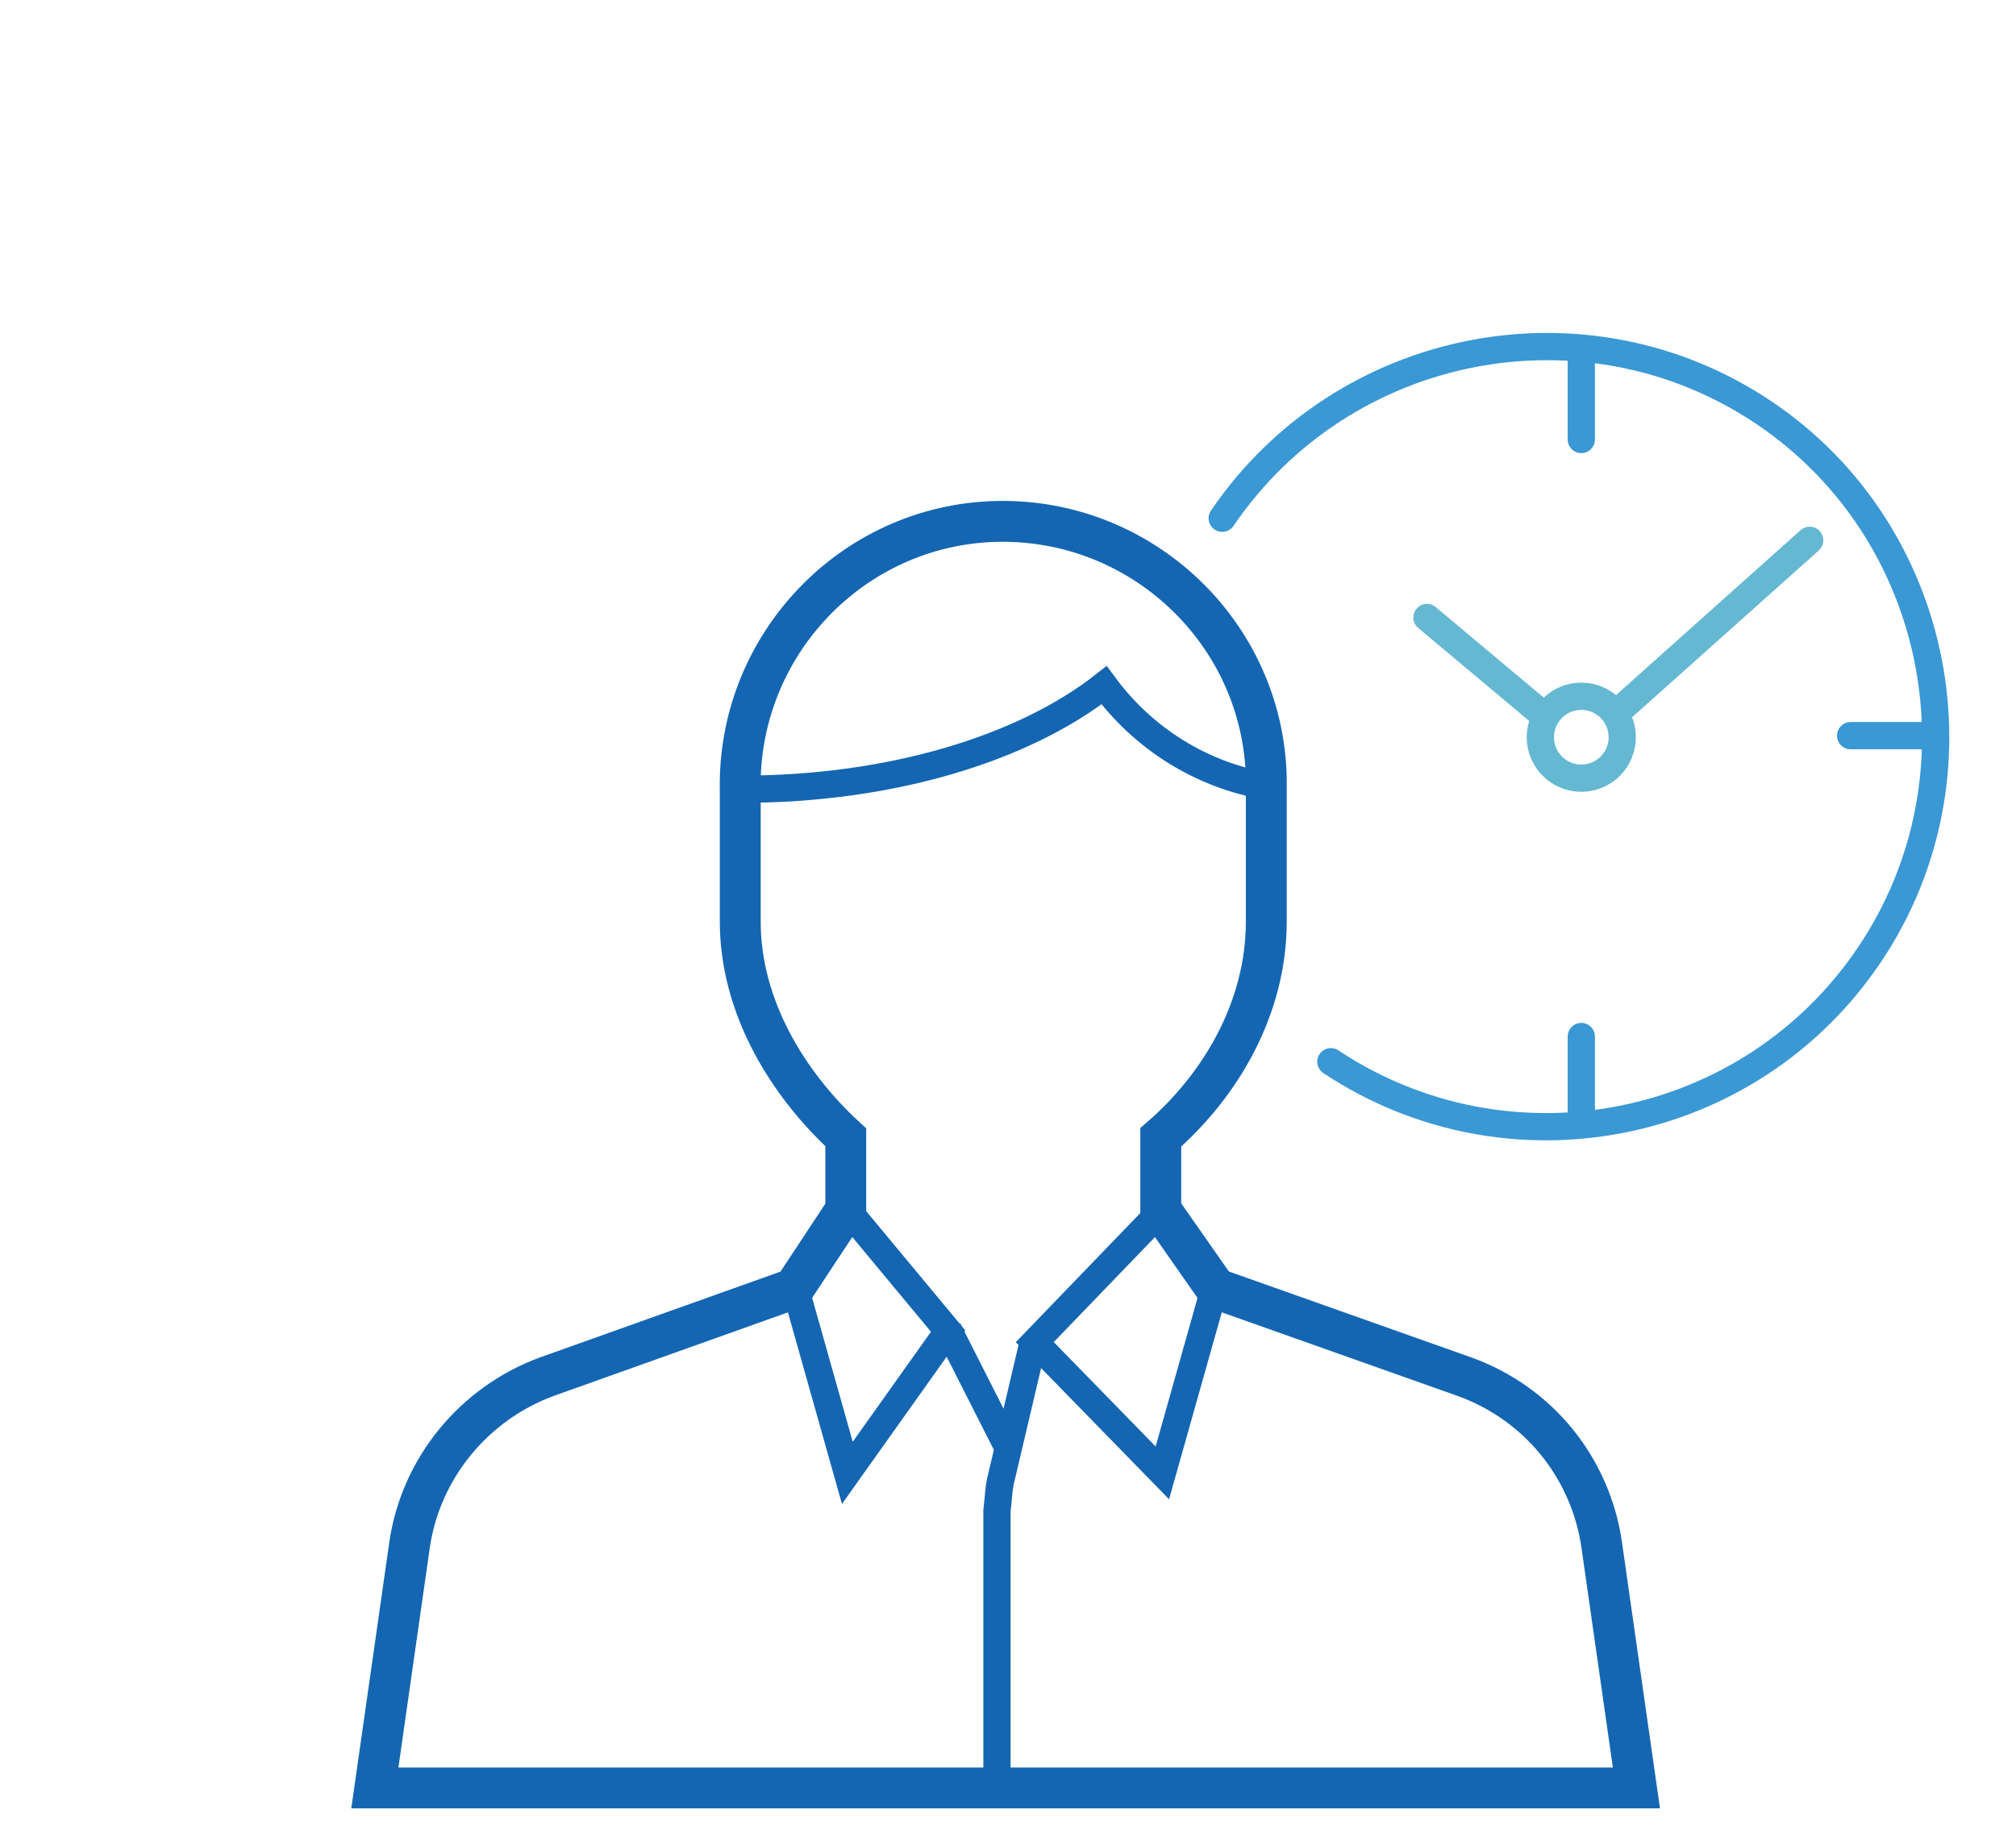 <?xml version="1.0" encoding="utf-8"?>
<!-- Generator: Adobe Illustrator 24.0.1, SVG Export Plug-In . SVG Version: 6.00 Build 0)  -->
<svg version="1.1" id="a32d34e5-71bf-41ad-9bd6-61740f08c64e"
	 xmlns="http://www.w3.org/2000/svg" xmlns:xlink="http://www.w3.org/1999/xlink" x="0px" y="0px" viewBox="0 0 128 115.9"
	 style="enable-background:new 0 0 128 115.9;" xml:space="preserve">
<style type="text/css">
	.st0{fill:none;stroke:#65B8D2;stroke-width:1.73;stroke-linecap:round;stroke-linejoin:round;}
	.st1{clip-path:url(#SVGID_2_);}
	.st2{fill:none;stroke:#3A98D4;stroke-width:1.73;stroke-linecap:round;stroke-linejoin:round;}
	.st3{fill:none;stroke:#1466B2;stroke-width:2.595;stroke-miterlimit:10;}
	.st4{clip-path:url(#SVGID_4_);}
	.st5{fill:none;stroke:#1466B2;stroke-width:1.73;stroke-miterlimit:10;}
	.st6{clip-path:url(#SVGID_6_);}
</style>
<title>services-blue</title>
<path class="st0" d="M90.6,39.2l7.4,6.2 M102.7,45.2l12.2-10.9"/>
<g>
	<defs>
		<rect id="SVGID_1_" x="22.3" y="21.1" width="101.5" height="93.7"/>
	</defs>
	<clipPath id="SVGID_2_">
		<use xlink:href="#SVGID_1_"  style="overflow:visible;"/>
	</clipPath>
	<g class="st1">
		<path class="st2" d="M77.6,32.9c7.7-11.3,23.1-14.3,34.4-6.7s14.3,23.1,6.7,34.4c-7.6,11.3-22.9,14.3-34.2,6.8 M100.4,27.9v-5.4
			 M100.4,71.2v-5.4 M117.5,46.7h5.4"/>
		<path class="st3" d="M77.2,81.8l15.8,5.6c4.7,1.7,8,5.8,8.7,10.7l2.2,15.4H23.8L26,98.1c0.7-4.9,4.1-9,8.7-10.7l15.7-5.6l3.3-5
			v-4.6c-3.7-3.4-6.7-8.3-6.7-13.7v-8.3c-0.2-9.2,7.1-16.9,16.3-17.1c9.2-0.2,16.9,7.1,17.1,16.3c0,0.3,0,0.5,0,0.8v8.3
			c0,5.5-2.9,10.4-6.7,13.7v4.6L77.2,81.8z"/>
	</g>
</g>
<g>
	<defs>
		<rect id="SVGID_3_" x="22.3" y="21.1" width="101.5" height="93.7"/>
	</defs>
	<clipPath id="SVGID_4_">
		<use xlink:href="#SVGID_3_"  style="overflow:visible;"/>
	</clipPath>
	<g class="st4">
		<path class="st5" d="M47.1,50.1c9.5,0,17.9-2.6,23-6.6c2.5,3.4,6.2,5.7,10.3,6.4 M73.8,76.8l-8.1,8.4l8.1,8.3l3.3-11.7 M53.8,76.8
			l6.4,7.7l-6.4,9l-3.3-11.7"/>
	</g>
</g>
<g>
	<defs>
		<rect id="SVGID_5_" x="22.3" y="21.1" width="101.5" height="93.7"/>
	</defs>
	<clipPath id="SVGID_6_">
		<use xlink:href="#SVGID_5_"  style="overflow:visible;"/>
	</clipPath>
	<g class="st6">
		<circle class="st0" cx="100.4" cy="46.8" r="2.6"/>
		<path class="st5" d="M60.2,84.4l3.7,7.3 M65.6,85.2l-2,8.5c-0.2,0.7-0.2,1.4-0.3,2.2v17.8"/>
	</g>
</g>
</svg>

